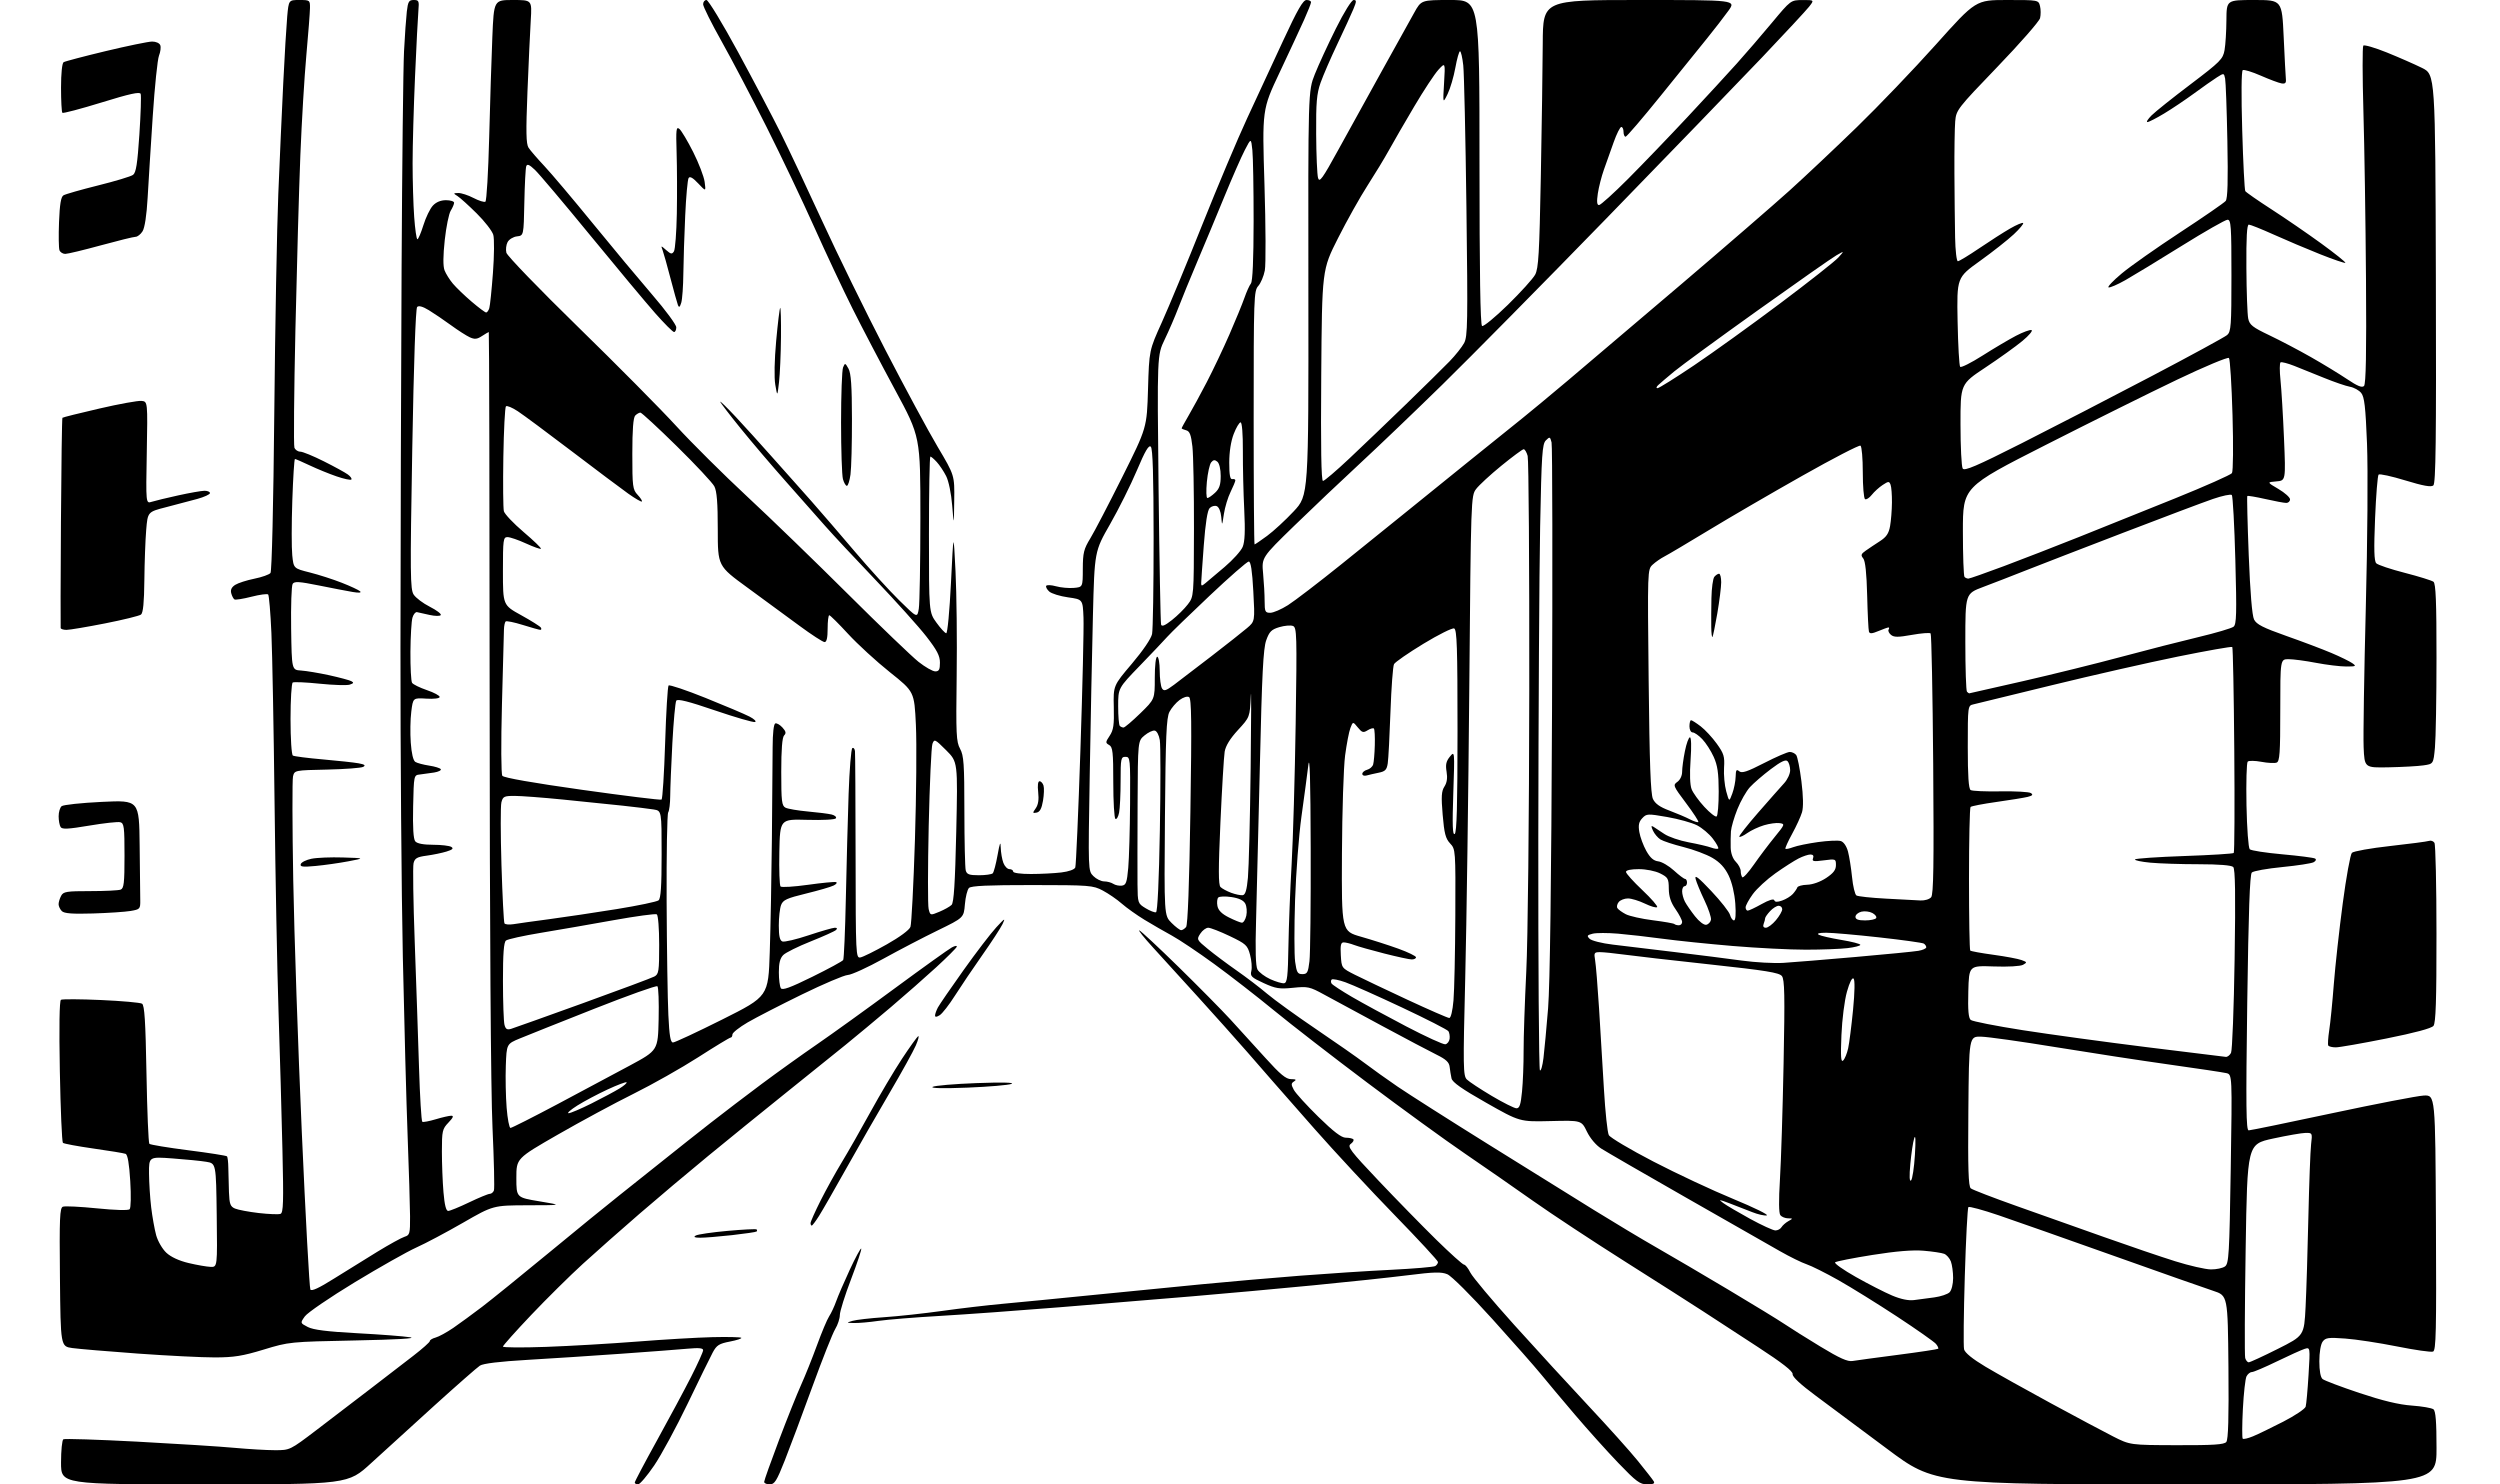 <?xml version="1.0" encoding="UTF-8" standalone="no"?>
<svg 
  version="1.1" 
  xmlns="http://www.w3.org/2000/svg" 
  xmlns:xlink="http://www.w3.org/1999/xlink" 
  xmlns:svg="http://www.w3.org/2000/svg"
  xmlns:rdf="http://www.w3.org/1999/02/22-rdf-syntax-ns#"
  xmlns:cc="http://creativecommons.org/ns#"
  xmlns:dc="http://purl.org/dc/elements/1.1/"
  viewBox="0 0 1024 608"
  width="1024"
  height="608"
>
<style>svg {background-color: white; }</style>"
<path stroke="none" fill="black" fill-rule="evenodd" d="M83.77,608.00C25.00,608.00 25.00,608.00 25.00,599.06C25.00,594.14 25.43,589.85 25.95,589.53C26.47,589.21 40.08,589.65 56.20,590.50C72.31,591.36 90.22,592.49 96.00,593.03C101.78,593.56 109.26,594.00 112.63,594.00C118.76,594.00 118.76,594.00 129.63,585.74C135.61,581.19 145.45,573.67 151.50,569.02C157.55,564.37 165.55,558.21 169.29,555.33C173.02,552.45 176.07,549.74 176.06,549.30C176.05,548.86 177.11,548.21 178.43,547.86C179.74,547.51 183.00,545.73 185.66,543.91C188.32,542.08 193.65,538.18 197.50,535.25C201.35,532.31 213.61,522.38 224.74,513.20C235.86,504.01 248.95,493.35 253.82,489.50C258.69,485.65 266.91,479.10 272.09,474.95C277.26,470.80 285.77,464.06 291.00,459.98C296.23,455.89 305.68,448.70 312.00,443.98C318.32,439.27 328.50,431.98 334.62,427.77C340.74,423.56 355.15,413.19 366.64,404.71C378.14,396.24 388.60,388.75 389.89,388.06C391.19,387.36 392.07,387.25 391.87,387.82C391.66,388.37 387.90,392.13 383.50,396.17C379.10,400.21 370.74,407.56 364.92,412.51C359.09,417.45 350.72,424.43 346.31,428.00C341.90,431.57 330.72,440.57 321.46,448.00C312.20,455.43 298.08,466.89 290.07,473.47C282.05,480.05 269.43,490.69 262.00,497.11C254.57,503.53 244.13,512.77 238.78,517.64C233.44,522.51 223.88,531.97 217.53,538.66C211.19,545.34 206.00,551.15 206.00,551.56C206.00,551.98 213.99,552.03 223.75,551.68C233.51,551.33 250.28,550.35 261.00,549.51C271.73,548.66 285.58,547.85 291.80,547.70C298.01,547.55 303.33,547.67 303.63,547.96C303.93,548.26 301.84,548.95 298.98,549.50C294.52,550.36 293.53,550.99 291.92,554.00C290.89,555.92 286.26,565.38 281.63,575.00C277.00,584.62 270.85,595.99 267.96,600.25C265.06,604.51 262.09,608.00 261.35,608.00C260.61,608.00 260.00,607.65 260.00,607.23C260.00,606.81 264.10,599.04 269.11,589.98C274.12,580.92 280.42,569.17 283.11,563.88C285.80,558.59 288.00,553.71 288.00,553.05C288.00,552.17 286.28,552.00 281.75,552.42C278.31,552.74 266.05,553.67 254.50,554.49C242.95,555.32 225.65,556.44 216.06,557.00C204.62,557.67 197.92,558.48 196.56,559.37C195.43,560.11 187.10,567.42 178.05,575.61C169.00,583.80 157.31,594.44 152.07,599.25C142.54,608.00 142.54,608.00 83.77,608.00zM315.29,608.00C314.03,608.00 313.00,607.54 313.00,606.97C313.00,606.40 315.72,598.75 319.04,589.97C322.36,581.19 326.45,570.96 328.13,567.25C329.81,563.54 332.73,556.23 334.64,551.01C336.54,545.78 338.78,540.46 339.61,539.18C340.45,537.91 341.75,535.12 342.50,533.00C343.25,530.88 345.76,525.05 348.08,520.06C350.40,515.06 352.51,511.18 352.76,511.43C353.01,511.68 351.14,517.30 348.61,523.93C346.07,530.56 344.00,537.17 344.00,538.62C344.00,540.07 343.14,542.67 342.10,544.38C341.05,546.10 336.84,556.73 332.74,568.00C328.64,579.27 323.55,592.89 321.43,598.25C318.12,606.62 317.25,608.00 315.29,608.00zM674.70,608.00C671.71,608.00 670.23,606.90 662.88,599.25C658.26,594.44 650.21,585.48 644.99,579.34C639.77,573.21 633.54,565.78 631.15,562.84C628.76,559.90 619.83,549.77 611.31,540.33C602.48,530.56 594.52,522.63 592.81,521.92C590.37,520.91 587.38,520.99 576.66,522.34C569.42,523.25 552.02,525.11 538.00,526.46C523.98,527.82 501.70,529.84 488.50,530.96C475.30,532.07 450.77,534.09 434.00,535.46C417.23,536.82 395.18,538.41 385.00,539.00C374.82,539.59 363.49,540.50 359.81,541.03C356.13,541.57 351.63,541.96 349.81,541.91C346.59,541.83 346.57,541.81 349.14,541.03C350.59,540.59 356.44,539.92 362.14,539.53C367.84,539.15 378.57,537.98 386.00,536.94C393.43,535.90 404.68,534.58 411.00,534.01C417.32,533.43 433.52,531.86 447.00,530.50C460.48,529.14 480.73,527.14 492.00,526.06C503.27,524.97 521.50,523.38 532.50,522.53C543.50,521.67 560.21,520.58 569.63,520.12C579.05,519.65 587.26,518.96 587.88,518.58C588.50,518.19 589.00,517.45 589.00,516.92C589.00,516.39 581.01,507.75 571.25,497.72C561.49,487.69 546.76,471.84 538.52,462.49C530.28,453.15 522.58,444.38 521.40,443.00C520.22,441.62 515.49,436.19 510.88,430.92C506.27,425.64 497.22,415.52 490.77,408.42C484.32,401.31 475.99,392.17 472.27,388.09C468.55,384.02 466.03,380.87 466.68,381.09C467.32,381.32 474.52,388.02 482.67,396.00C490.82,403.98 500.41,413.69 503.99,417.59C507.57,421.49 514.02,428.58 518.32,433.34C524.42,440.10 526.72,442.00 528.82,442.02C530.84,442.03 531.14,442.26 530.05,442.95C528.81,443.73 528.79,444.24 529.95,446.40C530.69,447.79 535.23,452.77 540.02,457.47C546.19,463.51 549.46,466.00 551.20,466.00C552.56,466.00 553.96,466.29 554.32,466.65C554.68,467.01 554.20,467.86 553.27,468.54C551.76,469.65 553.02,471.32 564.69,483.64C571.91,491.26 582.52,502.11 588.26,507.75C594.01,513.39 599.14,518.00 599.67,518.00C600.20,518.00 601.36,519.46 602.25,521.25C603.14,523.04 611.21,532.66 620.18,542.63C629.16,552.60 642.93,567.61 650.78,575.99C658.63,584.37 667.67,594.44 670.85,598.37C674.03,602.29 676.97,606.06 677.38,606.75C677.91,607.65 677.16,608.00 674.70,608.00zM895.22,608.00C792.44,608.00 792.44,608.00 772.97,593.46C762.26,585.46 749.12,575.67 743.76,571.71C737.43,567.02 734.11,563.92 734.26,562.84C734.43,561.69 730.03,558.26 720.00,551.72C712.02,546.52 701.90,539.92 697.50,537.06C693.10,534.19 678.70,525.01 665.50,516.66C652.30,508.31 635.42,497.18 628.00,491.93C620.58,486.68 607.98,477.93 600.01,472.49C592.03,467.05 574.03,453.98 560.01,443.44C545.98,432.91 528.81,419.61 521.85,413.89C514.90,408.18 503.87,399.61 497.35,394.86C490.83,390.10 483.02,384.87 480.00,383.22C476.98,381.57 471.93,378.66 468.79,376.75C465.65,374.84 461.48,371.87 459.51,370.15C457.55,368.42 454.04,366.01 451.72,364.78C447.68,362.64 446.42,362.54 422.80,362.52C404.73,362.51 397.77,362.83 396.89,363.71C396.22,364.38 395.47,367.40 395.22,370.42C394.76,375.90 394.76,375.90 384.13,381.08C378.28,383.92 368.22,389.17 361.77,392.73C355.32,396.29 348.79,399.27 347.27,399.35C345.75,399.43 337.30,403.02 328.50,407.32C319.70,411.62 309.69,416.77 306.25,418.77C302.81,420.78 300.00,423.00 300.00,423.71C300.00,424.42 299.66,425.00 299.25,425.00C298.84,425.01 292.88,428.62 286.00,433.04C279.12,437.45 267.20,444.19 259.50,448.01C251.80,451.83 237.85,459.36 228.50,464.73C211.50,474.50 211.50,474.50 211.50,482.50C211.50,490.50 211.50,490.50 221.00,492.07C230.50,493.65 230.50,493.65 216.26,493.68C202.01,493.72 202.01,493.72 189.64,500.84C182.83,504.76 174.23,509.33 170.51,510.99C166.80,512.66 155.45,519.07 145.29,525.23C135.13,531.40 125.94,537.68 124.87,539.18C122.93,541.91 122.93,541.91 126.07,543.54C128.34,544.71 133.95,545.42 146.36,546.09C155.79,546.59 165.53,547.34 168.00,547.75C170.84,548.23 162.55,548.70 145.50,549.05C118.71,549.59 118.42,549.62 108.00,552.79C99.37,555.42 95.81,555.99 88.00,556.00C82.78,556.01 68.60,555.30 56.50,554.43C44.40,553.55 32.32,552.54 29.66,552.17C24.83,551.50 24.83,551.50 24.55,523.17C24.31,498.76 24.48,494.75 25.77,494.26C26.60,493.94 32.88,494.25 39.73,494.94C47.18,495.70 52.56,495.84 53.10,495.30C53.61,494.79 53.72,489.76 53.35,483.75C52.91,476.56 52.29,472.94 51.43,472.61C50.73,472.34 44.84,471.37 38.33,470.45C31.82,469.52 26.17,468.47 25.77,468.11C25.37,467.74 24.81,454.55 24.51,438.79C24.18,420.56 24.34,409.91 24.96,409.52C25.50,409.19 32.90,409.23 41.40,409.61C49.90,409.99 57.45,410.66 58.18,411.11C59.20,411.74 59.61,418.23 60.00,439.88C60.27,455.26 60.81,468.14 61.18,468.51C61.55,468.89 68.74,470.07 77.15,471.15C85.56,472.22 92.67,473.34 92.96,473.63C93.25,473.91 93.50,476.03 93.52,478.32C93.55,480.62 93.66,485.10 93.78,488.27C93.97,493.19 94.33,494.19 96.25,495.02C97.49,495.55 101.88,496.38 106.00,496.86C110.12,497.33 114.13,497.49 114.89,497.20C116.06,496.76 116.19,492.45 115.69,471.09C115.37,457.01 114.64,431.55 114.09,414.50C113.53,397.45 112.80,358.98 112.46,329.00C112.12,299.02 111.54,267.67 111.17,259.33C110.80,250.99 110.20,243.86 109.84,243.50C109.47,243.14 106.39,243.55 103.00,244.42C99.60,245.29 96.46,245.79 96.03,245.52C95.60,245.25 95.00,244.11 94.71,242.98C94.34,241.59 94.86,240.50 96.34,239.56C97.53,238.80 101.05,237.67 104.17,237.04C107.29,236.41 110.27,235.35 110.79,234.70C111.34,233.99 111.99,206.81 112.35,169.00C112.69,133.52 113.43,93.25 113.99,79.50C114.55,65.75 115.46,45.28 116.02,34.00C116.57,22.72 117.31,10.46 117.64,6.75C118.26,0.00 118.26,0.00 122.63,0.00C126.90,0.00 127.00,0.07 126.97,3.25C126.95,5.04 126.29,13.70 125.49,22.50C124.68,31.30 123.58,49.75 123.03,63.50C122.48,77.25 121.57,109.48 121.00,135.11C120.43,160.75 120.24,182.46 120.59,183.36C120.93,184.26 122.01,185.00 122.99,185.00C123.97,185.00 128.31,186.78 132.63,188.95C136.96,191.12 141.40,193.55 142.50,194.36C143.60,195.17 144.23,196.10 143.91,196.42C143.59,196.74 140.86,196.16 137.85,195.12C134.84,194.09 129.89,192.06 126.84,190.62C123.80,189.18 121.08,188.00 120.81,188.00C120.53,188.00 120.05,195.67 119.73,205.04C119.41,214.41 119.40,224.49 119.71,227.45C120.26,232.82 120.26,232.82 126.88,234.48C130.52,235.40 136.43,237.29 140.00,238.70C143.57,240.10 146.95,241.68 147.50,242.20C148.14,242.81 147.05,242.91 144.50,242.48C142.30,242.11 136.05,240.91 130.61,239.81C122.46,238.17 120.58,238.06 119.87,239.16C119.39,239.90 119.12,248.13 119.25,257.45C119.50,274.41 119.50,274.41 123.32,274.65C125.42,274.79 130.60,275.65 134.82,276.57C139.04,277.50 143.14,278.59 143.91,279.01C145.01,279.59 144.86,279.91 143.24,280.43C142.09,280.79 136.57,280.62 130.98,280.05C125.38,279.47 120.40,279.25 119.90,279.56C119.41,279.87 119.00,286.59 119.00,294.50C119.00,302.64 119.42,309.14 119.96,309.48C120.49,309.80 126.00,310.51 132.21,311.05C138.42,311.59 145.02,312.31 146.88,312.65C149.36,313.11 149.87,313.49 148.78,314.10C147.97,314.56 141.30,315.06 133.97,315.22C120.69,315.50 120.64,315.51 120.02,318.00C119.68,319.38 119.72,338.50 120.11,360.50C120.50,382.50 122.08,428.97 123.62,463.78C125.16,498.58 126.74,527.57 127.13,528.21C127.61,528.99 130.70,527.56 136.67,523.80C141.53,520.75 149.55,515.77 154.50,512.75C159.45,509.72 164.51,506.94 165.75,506.56C167.83,505.92 168.00,505.30 167.96,498.18C167.93,493.96 167.49,479.25 166.97,465.50C166.45,451.75 165.57,418.68 165.00,392.00C164.44,365.32 164.00,308.40 164.03,265.50C164.06,222.60 164.27,152.62 164.49,110.00C164.71,67.38 165.16,27.32 165.49,21.00C165.81,14.68 166.33,7.36 166.63,4.75C167.11,0.63 167.49,-0.00 169.47,-0.00C171.55,-0.00 171.72,0.38 171.38,4.25C171.17,6.59 170.55,18.74 170.00,31.26C169.45,43.78 169.00,59.80 169.00,66.86C169.00,73.92 169.29,83.81 169.65,88.85C170.01,93.88 170.60,98.00 170.97,98.00C171.33,98.00 172.44,95.41 173.42,92.25C174.40,89.09 176.14,85.49 177.28,84.25C178.63,82.78 180.51,82.00 182.67,82.00C184.50,82.00 186.00,82.47 186.00,83.04C186.00,83.60 185.38,85.07 184.62,86.29C183.86,87.50 182.76,92.92 182.17,98.32C181.47,104.79 181.44,109.03 182.08,110.71C182.62,112.12 184.16,114.59 185.51,116.19C186.86,117.79 190.30,121.11 193.17,123.55C196.04,126.00 198.71,128.00 199.12,128.00C199.53,128.00 200.11,127.21 200.41,126.25C200.71,125.29 201.39,118.77 201.91,111.76C202.44,104.76 202.50,97.74 202.05,96.18C201.60,94.62 198.55,90.67 195.26,87.42C191.97,84.16 188.43,80.96 187.39,80.31C185.59,79.18 185.61,79.11 187.72,79.06C188.94,79.03 191.74,79.94 193.93,81.08C196.13,82.23 198.33,82.92 198.82,82.61C199.31,82.31 200.01,70.46 200.37,56.28C200.73,42.10 201.31,23.64 201.66,15.25C202.29,0.00 202.29,0.00 210.10,0.00C217.90,0.00 217.90,0.00 217.40,8.25C217.12,12.79 216.51,25.95 216.05,37.50C215.39,54.05 215.48,58.92 216.49,60.50C217.20,61.60 220.11,64.97 222.96,68.00C225.81,71.03 234.74,81.60 242.81,91.50C250.88,101.40 261.88,114.59 267.24,120.82C272.61,127.04 277.00,133.00 277.00,134.07C277.00,135.13 276.59,136.00 276.09,136.00C275.59,136.00 272.10,132.51 268.34,128.25C264.58,123.98 252.65,109.69 241.84,96.50C231.03,83.30 220.80,71.19 219.12,69.59C216.82,67.41 215.93,67.03 215.55,68.09C215.27,68.87 214.92,75.58 214.77,83.00C214.50,96.50 214.50,96.50 211.75,96.82C210.24,96.99 208.51,98.04 207.91,99.16C207.32,100.27 207.09,102.23 207.41,103.51C207.73,104.79 220.93,118.46 236.75,133.90C252.56,149.33 270.68,167.61 277.00,174.52C283.32,181.42 296.35,194.37 305.94,203.29C315.54,212.20 334.16,230.23 347.33,243.34C360.50,256.45 373.51,268.93 376.23,271.09C378.95,273.24 382.04,275.00 383.09,275.00C384.61,275.00 385.00,274.28 385.00,271.43C385.00,268.61 383.81,266.33 379.42,260.68C376.35,256.73 367.01,246.35 358.67,237.60C350.33,228.86 341.02,218.89 338.00,215.45C334.98,212.00 327.77,203.86 321.99,197.34C316.21,190.83 307.77,180.91 303.24,175.31C298.71,169.71 295.00,164.86 295.00,164.54C295.00,164.22 297.85,167.01 301.34,170.73C304.82,174.45 311.46,181.78 316.08,187.00C320.70,192.22 324.72,196.72 324.99,197.00C325.27,197.28 328.67,201.10 332.54,205.50C336.42,209.90 344.36,219.12 350.20,226.00C356.03,232.88 364.16,241.80 368.26,245.83C375.71,253.16 375.71,253.16 376.34,249.33C376.69,247.22 376.98,230.51 376.99,212.19C377.00,178.89 377.00,178.89 366.62,159.69C360.92,149.14 353.09,134.18 349.22,126.45C345.35,118.72 338.29,103.69 333.52,93.04C328.75,82.39 319.98,63.97 314.02,52.09C308.06,40.22 299.77,24.43 295.60,17.00C291.42,9.57 288.00,2.71 288.00,1.75C288.00,0.79 288.62,-0.00 289.37,-0.00C290.12,-0.00 295.92,9.56 302.27,21.25C308.61,32.94 316.49,47.90 319.78,54.50C323.06,61.10 330.75,77.40 336.86,90.72C342.97,104.05 354.55,127.67 362.59,143.22C370.63,158.78 380.32,176.72 384.11,183.10C391.00,194.71 391.00,194.71 390.85,205.10C390.71,215.50 390.71,215.50 390.01,207.00C389.62,202.12 388.57,197.01 387.54,195.00C386.57,193.07 384.84,190.49 383.71,189.25C382.58,188.01 381.39,187.00 381.08,187.00C380.76,187.01 380.50,201.36 380.50,218.90C380.50,250.79 380.50,250.79 383.57,255.03C385.25,257.36 387.05,259.32 387.57,259.38C388.09,259.45 388.95,250.30 389.53,238.50C390.56,217.50 390.56,217.50 391.38,234.00C391.83,243.07 392.05,262.43 391.85,277.00C391.54,300.77 391.68,303.83 393.25,306.70C394.77,309.48 395.00,312.87 395.01,332.20C395.02,344.47 395.27,355.40 395.56,356.50C396.01,358.15 396.95,358.50 400.97,358.50C403.64,358.50 406.19,358.14 406.62,357.71C407.06,357.27 407.95,353.90 408.61,350.21C409.53,345.09 409.83,344.37 409.90,347.18C409.96,349.21 410.44,352.02 410.98,353.43C411.51,354.85 412.64,356.00 413.48,356.00C414.31,356.00 415.00,356.45 415.00,357.00C415.00,357.58 418.08,358.00 422.25,357.99C426.24,357.99 431.84,357.70 434.69,357.36C437.82,356.98 440.11,356.16 440.44,355.30C440.74,354.51 441.69,332.86 442.54,307.18C443.40,281.51 443.97,257.13 443.80,253.00C443.50,245.51 443.50,245.51 437.50,244.68C434.20,244.22 430.72,243.14 429.77,242.29C428.82,241.43 428.27,240.38 428.53,239.95C428.80,239.52 430.61,239.60 432.55,240.14C434.49,240.68 437.75,240.98 439.79,240.81C443.50,240.50 443.50,240.50 443.52,233.00C443.54,226.42 443.92,224.89 446.60,220.50C448.28,217.75 454.17,206.43 459.70,195.36C469.76,175.21 469.76,175.21 470.23,159.36C470.70,143.50 470.70,143.50 475.90,132.00C478.76,125.67 486.22,107.68 492.47,92.00C498.73,76.32 506.98,56.75 510.81,48.50C514.64,40.25 521.26,25.96 525.53,16.75C531.48,3.91 533.73,-0.00 535.15,-0.00C536.17,-0.00 537.00,0.41 537.00,0.91C537.00,1.41 535.71,4.67 534.14,8.16C532.57,11.65 528.07,21.33 524.13,29.68C516.97,44.85 516.97,44.85 517.93,75.68C518.45,92.63 518.52,108.43 518.07,110.78C517.62,113.13 516.41,115.99 515.38,117.14C513.59,119.12 513.50,121.74 513.50,171.11C513.50,199.65 513.66,223.00 513.87,223.00C514.07,223.00 516.38,221.42 519.00,219.50C521.63,217.57 526.53,213.05 529.89,209.46C536.00,202.93 536.00,202.93 535.91,120.12C535.81,37.32 535.81,37.32 538.55,30.41C540.06,26.61 543.93,18.21 547.15,11.75C550.57,4.90 553.62,0.00 554.46,0.00C555.69,0.00 555.67,0.54 554.34,3.75C553.49,5.81 550.54,12.22 547.80,18.00C545.05,23.78 541.95,30.93 540.90,33.91C539.32,38.40 539.02,41.96 539.10,54.91C539.15,63.48 539.50,71.58 539.87,72.89C540.44,74.93 541.65,73.25 548.16,61.39C552.35,53.75 560.40,39.17 566.05,29.00C571.70,18.82 577.64,8.14 579.24,5.25C582.15,0.00 582.15,0.00 594.08,0.00C606.00,0.00 606.00,0.00 606.00,66.44C606.00,111.59 606.34,133.09 607.05,133.53C607.62,133.88 612.39,129.97 617.64,124.84C622.88,119.70 627.91,114.15 628.80,112.50C630.17,109.96 630.53,103.81 631.12,72.50C631.50,52.15 631.86,27.51 631.91,17.75C632.00,0.00 632.00,0.00 671.56,0.00C711.12,0.00 711.12,0.00 707.96,4.40C706.22,6.82 702.26,11.95 699.15,15.79C696.04,19.63 687.46,30.25 680.09,39.38C672.71,48.52 666.30,56.00 665.84,56.00C665.38,56.00 665.00,55.10 665.00,54.00C665.00,52.90 664.59,52.00 664.09,52.00C663.59,52.00 662.18,54.81 660.96,58.25C659.74,61.69 657.94,66.75 656.96,69.50C655.98,72.25 654.86,76.64 654.47,79.25C653.97,82.65 654.11,84.00 654.96,84.00C655.62,84.00 660.98,79.16 666.87,73.25C672.76,67.34 683.68,55.98 691.14,48.00C698.59,40.02 707.72,30.12 711.41,26.00C715.11,21.88 721.59,14.35 725.82,9.27C733.50,0.05 733.50,0.05 738.32,0.02C743.15,0.00 743.15,0.00 741.00,2.75C739.82,4.26 731.15,13.60 721.74,23.50C712.32,33.40 683.62,63.10 657.95,89.50C632.27,115.90 602.07,146.50 590.83,157.50C579.59,168.50 564.34,183.09 556.94,189.93C549.55,196.76 537.48,208.21 530.12,215.36C516.75,228.37 516.75,228.37 517.37,234.94C517.71,238.55 517.99,243.64 517.99,246.25C518.00,250.54 518.22,251.00 520.30,251.00C521.57,251.00 524.83,249.59 527.55,247.87C530.27,246.14 540.12,238.61 549.43,231.12C558.75,223.63 570.25,214.35 574.99,210.50C579.74,206.65 591.42,197.20 600.96,189.50C610.50,181.80 620.71,173.59 623.64,171.25C626.57,168.91 634.98,161.93 642.32,155.75C649.67,149.56 670.47,131.90 688.55,116.50C706.63,101.10 726.61,83.81 732.96,78.08C739.31,72.35 751.72,60.65 760.55,52.08C769.38,43.51 783.95,28.29 792.94,18.25C809.28,-0.00 809.28,-0.00 822.12,-0.00C834.96,-0.00 834.96,-0.00 835.59,2.50C835.93,3.87 835.94,6.09 835.61,7.43C835.27,8.76 827.41,17.75 818.13,27.39C801.71,44.47 801.26,45.05 800.85,49.71C800.63,52.35 800.48,61.92 800.53,71.00C800.58,80.08 800.70,91.89 800.81,97.25C800.91,102.61 801.42,107.00 801.94,107.00C802.46,107.00 806.40,104.61 810.69,101.70C814.99,98.78 820.67,95.14 823.33,93.61C825.98,92.08 828.39,91.06 828.68,91.35C828.97,91.64 827.25,93.72 824.85,95.97C822.46,98.21 816.23,103.13 811.00,106.88C801.50,113.70 801.50,113.70 801.83,131.60C802.02,141.45 802.49,149.84 802.89,150.25C803.28,150.67 807.41,148.59 812.06,145.64C816.72,142.68 822.87,139.04 825.74,137.54C828.60,136.04 831.47,134.99 832.11,135.20C832.75,135.42 831.07,137.42 828.38,139.65C825.70,141.88 818.89,146.77 813.25,150.51C803.00,157.31 803.00,157.31 803.02,173.90C803.02,183.03 803.43,191.13 803.92,191.91C804.63,193.03 809.47,190.96 828.16,181.52C841.00,175.03 864.77,162.76 881.00,154.23C897.23,145.71 911.29,138.05 912.25,137.22C913.82,135.85 914.00,133.35 914.00,112.85C914.00,92.63 913.82,90.00 912.41,90.00C911.53,90.00 903.10,94.81 893.66,100.69C884.22,106.57 873.84,112.88 870.60,114.72C867.35,116.56 864.23,117.91 863.66,117.72C863.10,117.53 865.53,114.96 869.07,112.01C872.61,109.05 883.38,101.48 893.00,95.17C902.62,88.86 911.01,83.08 911.64,82.31C912.45,81.32 912.65,74.22 912.33,57.71C912.09,44.94 911.67,33.46 911.41,32.18C910.93,29.88 910.91,29.87 908.06,31.68C906.48,32.68 902.28,35.63 898.73,38.24C895.17,40.85 889.65,44.56 886.44,46.49C883.24,48.42 880.15,50.00 879.58,50.00C879.01,50.00 879.77,48.78 881.26,47.29C882.75,45.79 889.94,40.05 897.23,34.54C909.51,25.23 910.53,24.21 911.18,20.50C911.57,18.30 911.91,12.79 911.94,8.25C912.00,0.00 912.00,0.00 923.35,0.00C934.70,0.00 934.70,0.00 935.40,15.25C935.78,23.64 936.19,31.40 936.30,32.50C936.45,33.99 935.99,34.41 934.50,34.16C933.40,33.98 929.59,32.55 926.03,30.99C922.47,29.43 919.14,28.41 918.63,28.73C918.07,29.07 917.98,38.83 918.41,53.34C918.79,66.56 919.36,77.78 919.67,78.28C919.98,78.77 924.79,82.12 930.36,85.72C935.94,89.32 945.13,95.63 950.80,99.75C956.46,103.87 960.90,107.43 960.67,107.66C960.44,107.89 955.77,106.30 950.29,104.12C944.81,101.93 936.26,98.32 931.28,96.07C926.31,93.83 921.73,92.00 921.12,92.00C920.33,92.00 920.04,97.26 920.12,109.75C920.18,119.51 920.52,128.85 920.87,130.50C921.41,133.07 922.65,134.05 929.50,137.31C933.90,139.41 941.55,143.42 946.50,146.24C951.45,149.05 958.13,153.12 961.35,155.28C965.63,158.16 967.49,158.91 968.30,158.10C969.09,157.31 969.33,144.61 969.11,114.24C968.94,90.73 968.47,59.80 968.05,45.50C967.64,31.20 967.62,19.14 968.01,18.69C968.39,18.25 972.71,19.51 977.61,21.48C982.50,23.46 988.98,26.30 992.00,27.79C997.50,30.50 997.50,30.50 997.73,114.14C997.92,180.74 997.70,198.00 996.69,198.84C995.78,199.60 992.56,199.02 985.22,196.78C979.60,195.06 974.68,193.99 974.27,194.39C973.87,194.80 973.22,202.86 972.83,212.31C972.31,225.12 972.43,229.81 973.32,230.72C973.98,231.40 979.24,233.16 985.01,234.64C990.78,236.13 996.06,237.77 996.75,238.29C997.70,239.02 998.00,246.44 997.99,269.37C997.99,285.94 997.70,302.52 997.35,306.21C996.72,312.92 996.72,312.92 992.61,313.50C990.35,313.83 984.00,314.18 978.50,314.29C968.50,314.50 968.50,314.50 968.14,306.00C967.95,301.32 968.35,275.68 969.03,249.00C969.74,221.23 969.95,192.48 969.53,181.73C968.93,166.59 968.46,162.56 967.14,160.95C966.24,159.84 964.15,158.70 962.51,158.41C960.86,158.11 956.14,156.49 952.01,154.81C947.88,153.12 942.33,150.89 939.69,149.85C937.04,148.81 934.54,148.17 934.12,148.42C933.71,148.68 933.69,151.95 934.09,155.69C934.48,159.44 935.13,170.23 935.53,179.68C936.25,196.86 936.25,196.86 932.37,197.18C928.50,197.50 928.50,197.50 933.25,200.29C935.86,201.83 938.00,203.74 938.00,204.54C938.00,205.34 937.30,206.00 936.45,206.00C935.59,206.00 931.74,205.28 927.88,204.40C924.02,203.53 920.70,202.97 920.50,203.16C920.31,203.36 920.57,214.26 921.08,227.39C921.67,242.61 922.46,252.16 923.26,253.75C924.25,255.74 926.96,257.12 936.50,260.49C943.10,262.81 951.42,265.96 955.00,267.48C958.57,268.99 962.38,270.86 963.47,271.62C965.28,272.88 965.06,273.00 960.97,273.00C958.51,273.00 952.97,272.32 948.66,271.50C944.35,270.67 939.29,270.00 937.41,270.00C934.00,270.00 934.00,270.00 934.00,290.89C934.00,308.55 933.77,311.88 932.50,312.36C931.67,312.68 928.86,312.53 926.25,312.04C923.64,311.55 921.12,311.51 920.66,311.96C920.20,312.41 919.98,320.45 920.16,329.84C920.35,339.44 920.94,347.32 921.50,347.86C922.05,348.39 928.07,349.32 934.88,349.93C941.68,350.54 947.70,351.32 948.25,351.66C948.85,352.02 948.61,352.64 947.68,353.16C946.81,353.65 941.01,354.54 934.80,355.15C928.58,355.76 922.98,356.76 922.35,357.38C921.52,358.18 920.99,373.41 920.47,410.75C919.89,453.36 920.00,463.00 921.06,463.00C921.77,463.00 937.13,459.85 955.17,455.99C973.22,452.14 990.12,448.88 992.74,448.74C997.50,448.50 997.50,448.50 997.76,500.78C997.98,545.71 997.81,553.13 996.57,553.61C995.77,553.92 989.13,552.97 981.81,551.50C974.49,550.04 964.94,548.58 960.60,548.27C953.68,547.76 952.53,547.92 951.35,549.54C950.56,550.61 950.00,553.96 950.00,557.57C950.00,561.50 950.49,564.16 951.33,564.86C952.07,565.47 958.86,568.04 966.44,570.57C975.97,573.75 982.56,575.34 987.85,575.72C992.06,576.02 996.06,576.71 996.75,577.26C997.65,577.97 998.00,582.41 998.00,593.12C998.00,608.00 998.00,608.00 895.22,608.00zM891.63,591.95C906.66,591.99 911.00,591.71 911.89,590.63C912.70,589.66 912.95,580.74 912.77,559.96C912.50,530.67 912.50,530.67 906.50,528.71C903.20,527.63 884.75,521.14 865.50,514.28C846.25,507.43 825.19,500.01 818.69,497.80C812.20,495.59 806.60,494.07 806.25,494.42C805.90,494.77 805.24,507.53 804.78,522.78C804.32,538.03 804.19,551.48 804.48,552.68C804.82,554.09 807.93,556.62 813.25,559.80C817.79,562.51 829.83,569.25 840.00,574.76C850.17,580.28 861.65,586.39 865.50,588.35C872.50,591.90 872.50,591.90 891.63,591.95zM922.83,588.31C924.85,587.48 930.42,584.78 935.21,582.32C940.00,579.86 944.13,577.09 944.40,576.17C944.67,575.25 945.20,569.39 945.58,563.14C946.27,551.78 946.27,551.78 943.93,552.52C942.65,552.93 937.56,555.23 932.62,557.63C927.68,560.03 923.07,562.00 922.36,562.00C921.65,562.00 920.67,562.79 920.17,563.75C919.68,564.71 919.01,570.73 918.68,577.13C918.35,583.52 918.33,589.00 918.62,589.29C918.92,589.59 920.81,589.15 922.83,588.31zM758.82,557.46C760.29,557.21 768.70,556.07 777.49,554.93C786.29,553.79 793.66,552.67 793.88,552.45C794.10,552.23 793.69,551.33 792.97,550.46C792.24,549.59 785.09,544.56 777.07,539.29C769.06,534.03 758.23,527.30 753.00,524.35C747.77,521.40 741.92,518.48 740.00,517.85C738.08,517.22 733.12,514.79 729.00,512.44C724.88,510.10 707.55,500.22 690.50,490.48C673.45,480.75 657.87,471.74 655.87,470.46C653.71,469.08 651.34,466.26 650.00,463.51C647.77,458.89 647.77,458.89 635.13,459.19C622.50,459.50 622.50,459.50 608.76,451.70C598.79,446.05 594.88,443.30 594.54,441.70C594.27,440.49 593.93,438.38 593.78,437.00C593.57,435.11 592.28,433.90 588.50,432.04C585.75,430.69 575.62,425.34 566.00,420.16C556.38,414.98 545.70,409.21 542.28,407.34C536.45,404.15 535.66,403.98 529.65,404.60C524.04,405.17 522.52,404.93 517.59,402.67C512.55,400.36 512.01,399.82 512.55,397.68C512.88,396.35 512.64,393.38 512.02,391.07C510.97,387.17 510.37,386.62 503.72,383.43C499.78,381.55 495.81,380.00 494.89,380.00C493.98,380.00 492.51,381.09 491.64,382.43C490.09,384.80 490.16,384.95 494.77,388.73C497.37,390.86 502.65,394.81 506.50,397.50C510.35,400.18 515.98,404.47 519.00,407.03C522.02,409.58 531.02,416.09 539.00,421.49C546.98,426.89 555.98,433.18 559.00,435.47C562.02,437.76 568.10,442.10 572.50,445.11C576.90,448.11 593.55,458.71 609.50,468.65C625.45,478.59 645.02,490.76 653.00,495.70C660.98,500.64 672.45,507.52 678.50,510.98C684.55,514.44 697.83,522.23 708.00,528.30C718.17,534.37 728.45,540.66 730.84,542.27C733.22,543.89 739.89,548.07 745.65,551.57C753.54,556.35 756.79,557.81 758.82,557.46zM921.08,558.00C921.61,558.00 926.92,555.55 932.90,552.55C943.77,547.10 943.77,547.10 944.37,535.30C944.70,528.81 945.21,512.25 945.51,498.50C945.82,484.75 946.32,471.36 946.62,468.75C947.18,464.06 947.15,464.00 944.34,464.04C942.78,464.06 936.77,465.11 931.00,466.36C920.50,468.65 920.50,468.65 919.82,511.57C919.44,535.18 919.36,555.29 919.63,556.25C919.91,557.21 920.56,558.00 921.08,558.00zM784.00,532.51C785.92,532.26 789.66,531.76 792.30,531.41C794.94,531.05 797.75,530.11 798.55,529.31C799.37,528.48 800.00,525.97 800.00,523.49C800.00,521.09 799.58,518.04 799.08,516.70C798.57,515.37 797.33,513.95 796.33,513.56C795.32,513.17 791.54,512.60 787.92,512.30C783.46,511.92 776.69,512.48 766.92,514.03C758.99,515.29 752.12,516.64 751.66,517.05C751.20,517.45 755.03,520.15 760.16,523.05C765.30,525.95 771.98,529.37 775.00,530.64C778.58,532.15 781.72,532.80 784.00,532.51zM905.56,519.95C907.79,519.98 910.40,519.43 911.36,518.73C912.94,517.57 913.15,513.95 913.71,478.79C914.32,440.12 914.32,440.12 911.91,439.55C910.58,439.23 900.05,437.65 888.50,436.03C876.95,434.41 856.02,431.20 842.00,428.91C827.98,426.61 814.25,424.68 811.50,424.62C806.50,424.50 806.50,424.50 806.24,455.12C806.03,478.84 806.26,485.96 807.24,486.76C807.93,487.32 816.38,490.58 826.00,493.99C835.62,497.40 851.83,503.15 862.00,506.76C872.17,510.38 885.23,514.82 891.00,516.62C896.77,518.43 903.33,519.93 905.56,519.95zM86.27,518.91C89.04,519.00 89.04,519.00 88.77,497.77C88.50,476.53 88.50,476.53 84.50,475.87C82.30,475.50 76.11,474.89 70.75,474.50C61.00,473.78 61.00,473.78 61.04,480.64C61.07,484.41 61.46,490.65 61.92,494.50C62.38,498.35 63.30,503.49 63.96,505.93C64.64,508.39 66.49,511.58 68.13,513.12C70.00,514.87 73.35,516.42 77.29,517.35C80.71,518.16 84.75,518.86 86.27,518.91zM286.79,506.97C284.43,506.95 283.93,506.69 285.00,506.07C285.82,505.59 291.67,504.74 297.98,504.17C304.30,503.60 309.66,503.33 309.90,503.57C310.14,503.81 310.15,504.19 309.92,504.42C309.69,504.65 305.13,505.32 299.79,505.92C294.45,506.51 288.60,506.99 286.79,506.97zM727.20,503.99C728.14,503.99 729.26,503.40 729.70,502.66C730.14,501.93 731.40,500.81 732.50,500.19C734.47,499.08 734.47,499.06 732.37,499.03C731.20,499.01 729.79,498.44 729.24,497.75C728.59,496.94 728.53,491.77 729.07,483.00C729.53,475.57 730.20,454.20 730.56,435.50C731.11,407.56 730.98,401.19 729.86,399.79C728.75,398.39 723.30,397.51 700.50,395.04C685.10,393.37 669.22,391.56 665.21,391.00C661.20,390.45 656.76,390.00 655.35,390.00C653.00,390.00 652.83,390.28 653.35,393.25C653.67,395.04 654.40,403.93 654.97,413.00C655.55,422.07 656.45,437.05 656.98,446.27C657.52,455.50 658.41,463.90 658.97,464.94C659.53,465.98 667.75,470.86 677.24,475.78C686.73,480.70 701.46,487.60 709.97,491.10C718.48,494.61 724.64,497.64 723.66,497.83C722.68,498.02 720.00,497.41 717.69,496.48C715.39,495.55 711.25,493.95 708.50,492.91C704.02,491.22 703.74,491.20 705.84,492.76C707.13,493.72 712.08,496.63 716.84,499.24C721.60,501.84 726.27,503.98 727.20,503.99zM332.49,502.00C332.22,502.00 332.00,501.54 332.00,500.98C332.00,500.42 333.85,496.27 336.11,491.77C338.38,487.27 342.29,480.19 344.81,476.04C347.33,471.89 352.60,462.65 356.52,455.50C360.44,448.35 366.24,438.56 369.41,433.75C372.58,428.94 375.58,424.76 376.08,424.45C376.57,424.15 376.14,425.83 375.13,428.20C374.11,430.56 369.31,439.25 364.46,447.50C359.61,455.75 351.66,469.61 346.80,478.30C341.94,487.00 336.84,495.88 335.47,498.05C334.10,500.22 332.76,502.00 332.49,502.00zM183.57,496.00C184.26,496.00 188.12,494.43 192.14,492.50C196.16,490.57 199.97,489.00 200.61,489.00C201.26,489.00 202.02,488.38 202.31,487.62C202.61,486.87 202.34,475.28 201.73,461.87C201.03,446.58 200.59,381.31 200.56,286.75C200.53,203.84 200.37,136.00 200.21,136.00C200.06,136.00 198.80,136.74 197.42,137.64C195.41,138.96 194.43,139.06 192.42,138.15C191.05,137.52 187.58,135.30 184.71,133.20C181.85,131.11 177.78,128.35 175.68,127.07C173.14,125.53 171.52,125.08 170.86,125.74C170.24,126.36 169.48,148.67 168.86,183.94C167.96,235.57 168.02,241.38 169.45,243.56C170.32,244.89 173.29,247.13 176.06,248.53C178.82,249.93 180.84,251.46 180.54,251.93C180.25,252.41 178.21,252.38 175.96,251.88C173.73,251.38 171.41,250.86 170.79,250.73C170.18,250.61 169.34,251.62 168.94,253.00C168.53,254.38 168.16,260.68 168.11,267.00C168.07,273.32 168.37,279.03 168.78,279.68C169.20,280.33 171.94,281.68 174.87,282.68C177.81,283.68 180.16,284.95 180.09,285.50C180.02,286.08 177.67,286.36 174.57,286.16C169.17,285.83 169.17,285.83 168.46,291.51C168.06,294.64 167.97,300.35 168.25,304.21C168.56,308.62 169.26,311.55 170.12,312.08C170.88,312.56 173.42,313.23 175.76,313.59C178.11,313.94 180.26,314.61 180.54,315.06C180.82,315.52 179.58,316.14 177.78,316.43C175.98,316.72 173.38,317.08 172.00,317.23C169.50,317.50 169.50,317.50 169.22,330.36C169.03,338.99 169.32,343.68 170.09,344.61C170.84,345.52 173.38,346.01 177.37,346.02C180.74,346.02 184.12,346.42 184.87,346.90C185.88,347.54 185.34,348.04 182.87,348.80C181.02,349.37 177.36,350.13 174.75,350.48C170.81,351.01 169.90,351.53 169.39,353.57C169.05,354.92 169.27,369.40 169.87,385.76C170.47,402.12 171.26,425.30 171.63,437.28C172.00,449.26 172.60,459.25 172.98,459.49C173.35,459.72 175.83,459.25 178.49,458.45C181.14,457.65 184.01,457.00 184.85,457.00C185.94,457.00 185.61,457.79 183.69,459.80C181.18,462.43 181.00,463.20 181.00,471.65C181.00,476.63 181.29,484.14 181.65,488.35C182.09,493.53 182.70,496.00 183.57,496.00zM782.77,483.50C783.32,482.95 784.03,478.23 784.35,473.00C784.72,466.95 784.61,464.50 784.05,466.26C783.56,467.77 782.86,472.50 782.47,476.76C782.01,481.89 782.11,484.16 782.77,483.50zM209.10,462.00C209.61,462.00 218.23,457.64 228.26,452.32C238.29,446.99 251.68,439.84 258.00,436.43C269.50,430.23 269.50,430.23 269.78,417.44C269.94,410.41 269.71,404.35 269.28,403.97C268.85,403.59 257.25,407.73 243.50,413.16C229.75,418.59 216.03,424.06 213.00,425.32C207.50,427.59 207.50,427.59 207.18,436.55C207.00,441.47 207.16,449.21 207.52,453.75C207.88,458.29 208.59,462.00 209.10,462.00zM232.87,455.98C233.63,455.99 237.88,454.18 242.32,451.96C246.77,449.73 251.91,446.98 253.75,445.84C255.60,444.70 256.90,443.57 256.65,443.31C256.39,443.06 252.88,444.38 248.84,446.26C244.80,448.13 239.25,451.08 236.50,452.81C233.75,454.54 232.12,455.97 232.87,455.98zM621.12,453.96C622.40,453.99 622.89,452.54 623.42,447.10C623.80,443.30 624.09,435.77 624.07,430.35C624.05,424.93 624.55,410.38 625.16,398.00C625.81,385.12 626.33,335.74 626.39,282.50C626.45,231.35 626.15,188.26 625.73,186.75C625.31,185.24 624.58,184.00 624.10,184.00C623.63,184.00 619.52,187.04 614.97,190.75C610.42,194.46 605.75,198.77 604.60,200.32C602.52,203.11 602.49,204.05 601.82,281.82C601.45,325.09 600.70,378.50 600.16,400.50C599.25,437.29 599.30,440.63 600.83,442.16C601.75,443.07 606.33,446.09 611.00,448.87C615.67,451.64 620.23,453.93 621.12,453.96zM396.35,445.49C386.40,445.88 381.06,445.77 382.00,445.18C382.82,444.67 390.93,443.97 400.00,443.64C410.30,443.26 415.69,443.38 414.35,443.95C413.17,444.45 405.07,445.14 396.35,445.49zM632.21,433.34C632.60,430.13 633.45,420.98 634.10,413.00C634.86,403.58 635.43,360.86 635.71,291.12C635.95,232.06 635.87,182.60 635.52,181.21C634.92,178.84 634.78,178.79 633.19,180.38C631.70,181.87 631.42,186.00 630.84,215.79C630.48,234.33 630.15,291.84 630.09,343.58C630.04,395.33 630.34,438.01 630.75,438.42C631.16,438.84 631.82,436.55 632.21,433.34zM754.96,434.37C755.62,433.75 756.54,431.50 757.01,429.37C757.47,427.24 758.37,420.16 759.01,413.63C759.72,406.30 759.80,401.40 759.23,400.83C758.65,400.25 757.61,402.30 756.51,406.20C755.51,409.76 754.52,417.50 754.25,424.00C753.88,432.90 754.04,435.24 754.96,434.37zM911.71,432.90C912.38,432.95 913.34,432.21 913.83,431.25C914.33,430.29 914.99,413.02 915.30,392.88C915.71,366.28 915.55,355.95 914.73,355.13C914.01,354.41 908.92,354.00 900.55,353.99C893.37,353.99 884.48,353.70 880.78,353.35C877.08,353.00 874.25,352.40 874.49,352.02C874.73,351.63 883.80,351.01 894.65,350.63C905.50,350.26 914.63,349.69 914.94,349.38C915.25,349.07 915.35,330.07 915.16,307.16C914.98,284.25 914.61,265.28 914.34,265.01C914.07,264.74 904.10,266.50 892.18,268.91C880.26,271.33 857.00,276.61 840.50,280.65C824.00,284.69 809.49,288.23 808.25,288.52C806.03,289.03 806.00,289.23 806.00,305.96C806.00,317.86 806.35,323.10 807.18,323.61C807.83,324.01 813.34,324.25 819.43,324.14C825.52,324.04 831.11,324.35 831.85,324.84C832.85,325.51 832.52,325.90 830.55,326.40C829.09,326.76 823.37,327.70 817.84,328.47C812.31,329.25 807.49,330.18 807.14,330.53C806.79,330.88 806.50,344.14 806.50,360.00C806.50,375.86 806.73,389.07 807.01,389.35C807.29,389.63 811.57,390.41 816.51,391.08C821.46,391.76 826.62,392.72 828.00,393.23C830.33,394.08 830.37,394.21 828.64,395.18C827.57,395.78 822.51,396.07 816.64,395.86C806.50,395.50 806.50,395.50 806.22,406.10C806.01,413.80 806.29,416.99 807.22,417.77C807.92,418.35 817.50,420.24 828.50,421.96C839.50,423.68 862.45,426.82 879.50,428.94C896.55,431.06 911.05,432.84 911.71,432.90zM956.74,429.00C955.30,429.00 953.91,428.66 953.66,428.25C953.41,427.84 953.59,425.02 954.05,422.00C954.52,418.98 955.37,410.43 955.94,403.00C956.52,395.57 958.16,380.73 959.59,370.00C961.01,359.27 962.70,349.97 963.34,349.32C963.98,348.67 971.02,347.41 979.00,346.53C986.98,345.64 994.14,344.70 994.92,344.43C995.70,344.15 996.71,344.51 997.15,345.22C997.60,345.92 997.98,362.73 997.98,382.56C998.00,409.92 997.70,419.00 996.75,420.19C995.94,421.21 989.16,423.03 977.43,425.38C967.49,427.37 958.17,429.00 956.74,429.00zM592.00,427.74C592.83,427.60 593.62,426.58 593.76,425.49C593.90,424.40 593.67,422.99 593.26,422.37C592.84,421.76 584.30,417.39 574.28,412.68C564.26,407.96 553.82,403.31 551.08,402.34C548.34,401.36 545.81,400.86 545.45,401.22C545.09,401.57 545.07,402.30 545.40,402.84C545.73,403.37 549.49,405.84 553.75,408.33C558.01,410.81 568.02,416.25 576.00,420.42C583.98,424.59 591.17,427.88 592.00,427.74zM275.66,427.00C276.41,427.00 285.50,422.76 295.87,417.57C314.71,408.13 314.71,408.13 315.30,389.82C315.63,379.74 316.02,358.90 316.17,343.50C316.32,328.10 316.46,311.26 316.47,306.09C316.49,300.30 316.91,296.53 317.57,296.31C318.16,296.11 319.48,296.87 320.50,298.00C321.92,299.57 322.08,300.32 321.18,301.22C320.39,302.01 320.00,306.95 320.00,316.16C320.00,328.27 320.21,330.04 321.75,330.83C322.71,331.32 326.84,332.02 330.91,332.39C334.99,332.75 339.38,333.31 340.66,333.63C341.94,333.95 342.72,334.64 342.39,335.17C342.06,335.72 337.04,335.99 330.65,335.81C319.50,335.50 319.50,335.50 319.22,348.92C319.07,356.30 319.29,362.69 319.72,363.11C320.15,363.53 325.20,363.22 330.93,362.42C336.67,361.61 341.85,361.12 342.43,361.31C343.02,361.51 342.60,362.13 341.50,362.69C340.40,363.26 335.30,364.74 330.18,365.99C322.26,367.92 320.71,368.63 319.93,370.70C319.42,372.03 319.00,375.82 319.00,379.10C319.00,383.42 319.40,385.22 320.47,385.63C321.27,385.93 326.11,384.80 331.22,383.09C336.33,381.39 341.16,380.00 341.95,380.00C342.86,380.00 343.04,380.35 342.45,380.92C341.93,381.43 337.26,383.53 332.08,385.60C326.89,387.66 321.83,390.17 320.83,391.17C319.52,392.48 319.00,394.49 319.02,398.25C319.02,401.14 319.39,404.07 319.84,404.77C320.44,405.73 323.64,404.57 332.71,400.10C339.35,396.83 345.05,393.74 345.37,393.22C345.69,392.70 346.18,381.30 346.46,367.88C346.74,354.47 347.25,335.28 347.59,325.24C347.94,315.20 348.62,306.74 349.11,306.43C349.60,306.13 350.09,306.70 350.20,307.69C350.31,308.69 350.42,328.18 350.45,351.00C350.50,391.29 350.56,392.49 352.41,392.17C353.46,391.99 358.33,389.58 363.22,386.82C368.49,383.85 372.45,380.93 372.92,379.65C373.35,378.47 374.18,362.43 374.76,344.00C375.33,325.57 375.51,304.38 375.15,296.90C374.50,283.31 374.50,283.31 364.50,275.34C359.00,270.96 351.32,263.91 347.42,259.69C343.53,255.46 340.04,252.00 339.67,252.00C339.30,252.00 339.00,254.47 339.00,257.50C339.00,261.24 338.60,263.00 337.75,263.00C337.06,263.00 332.38,259.96 327.36,256.25C322.33,252.54 312.77,245.52 306.11,240.66C294.00,231.83 294.00,231.83 294.00,216.86C294.00,205.95 293.62,201.17 292.59,199.20C291.82,197.72 284.89,190.31 277.20,182.75C269.51,175.19 262.80,169.00 262.31,169.00C261.81,169.00 260.86,169.54 260.20,170.20C259.38,171.02 259.00,175.95 259.00,185.89C259.00,199.37 259.15,200.53 261.17,202.68C262.36,203.95 263.15,205.19 262.91,205.42C262.67,205.66 260.15,204.20 257.31,202.18C254.47,200.16 244.06,192.35 234.19,184.84C224.32,177.33 214.38,169.95 212.10,168.45C209.82,166.94 207.63,166.03 207.23,166.43C206.83,166.84 206.35,176.18 206.17,187.21C205.99,198.23 206.09,208.21 206.38,209.38C206.68,210.54 210.32,214.39 214.46,217.91C218.61,221.44 221.81,224.52 221.57,224.77C221.33,225.01 218.57,224.03 215.44,222.60C212.32,221.17 208.91,220.00 207.88,220.00C206.13,220.00 206.00,220.97 206.00,233.93C206.00,247.86 206.00,247.86 213.48,251.99C217.59,254.26 221.21,256.54 221.54,257.06C221.86,257.58 221.75,257.99 221.31,257.99C220.86,257.98 217.62,257.07 214.10,255.97C210.58,254.87 207.43,254.23 207.10,254.56C206.77,254.90 206.46,256.37 206.42,257.83C206.37,259.30 206.00,273.10 205.60,288.50C205.18,304.55 205.25,317.04 205.76,317.77C206.32,318.57 218.38,320.69 238.43,323.51C255.91,325.97 270.55,327.78 270.97,327.52C271.38,327.26 272.04,316.81 272.44,304.28C272.83,291.75 273.47,281.18 273.85,280.78C274.23,280.38 281.06,282.68 289.02,285.88C296.99,289.08 305.08,292.51 307.00,293.51C308.93,294.51 309.94,295.51 309.26,295.74C308.58,295.97 301.20,293.83 292.87,290.99C281.94,287.26 277.53,286.15 277.00,287.00C276.60,287.65 275.88,295.45 275.40,304.34C274.93,313.23 274.53,322.98 274.52,326.00C274.51,329.02 274.14,332.06 273.70,332.74C273.25,333.42 272.97,349.85 273.05,369.24C273.14,388.63 273.46,409.56 273.76,415.75C274.17,424.31 274.62,427.00 275.66,427.00zM209.37,421.41C210.54,421.05 223.77,416.33 238.76,410.91C253.75,405.49 266.92,400.58 268.01,399.99C269.83,399.02 270.00,397.89 270.00,387.02C270.00,380.30 269.57,374.85 269.02,374.51C268.48,374.18 260.49,375.26 251.27,376.92C242.05,378.58 228.65,380.91 221.50,382.09C214.35,383.27 207.94,384.69 207.25,385.24C206.35,385.97 206.00,390.56 206.01,401.87C206.02,410.47 206.30,418.53 206.64,419.78C207.11,421.55 207.72,421.91 209.37,421.41zM384.91,415.82C383.62,416.63 383.00,416.67 383.00,415.94C383.00,415.35 383.52,413.89 384.15,412.68C384.79,411.48 389.53,404.58 394.68,397.35C399.84,390.11 405.86,382.24 408.07,379.85C411.60,376.03 411.91,375.86 410.64,378.50C409.84,380.15 406.11,385.88 402.34,391.23C398.58,396.58 393.55,404.04 391.16,407.79C388.78,411.55 385.96,415.17 384.91,415.82zM593.61,416.97C594.27,416.99 594.98,414.06 595.35,409.75C595.69,405.76 596.03,390.21 596.10,375.18C596.22,348.10 596.20,347.85 593.96,345.46C592.11,343.48 591.56,341.38 590.92,333.77C590.28,326.23 590.42,324.06 591.64,322.17C592.67,320.58 592.95,318.65 592.52,316.10C592.03,313.21 592.34,311.81 593.87,309.93C595.85,307.50 595.85,307.50 595.27,324.91C594.83,337.96 594.97,342.13 595.84,341.60C596.69,341.07 597.00,329.75 597.00,299.41C597.00,265.09 596.76,257.85 595.62,257.41C594.86,257.12 589.20,259.94 583.03,263.69C576.86,267.44 571.45,271.19 570.99,272.03C570.54,272.88 569.88,281.65 569.54,291.53C569.19,301.41 568.69,310.93 568.42,312.68C568.02,315.31 567.38,315.97 564.72,316.50C562.95,316.86 560.71,317.37 559.75,317.64C558.79,317.91 558.00,317.61 558.00,316.97C558.00,316.34 558.89,315.58 559.97,315.30C561.05,315.02 562.16,314.05 562.44,313.14C562.72,312.24 563.03,308.68 563.12,305.23C563.22,301.79 563.05,298.72 562.75,298.41C562.44,298.11 561.28,298.43 560.17,299.13C558.40,300.23 557.88,300.08 556.15,297.95C554.16,295.50 554.16,295.50 553.12,298.20C552.55,299.68 551.58,304.73 550.96,309.41C550.33,314.09 549.75,332.20 549.66,349.66C549.50,381.41 549.50,381.41 557.50,383.69C561.90,384.94 568.76,387.14 572.75,388.58C576.74,390.02 580.00,391.61 580.00,392.10C580.00,392.60 579.21,393.00 578.25,392.99C577.29,392.99 572.23,391.89 567.00,390.56C561.77,389.23 556.23,387.66 554.68,387.07C553.14,386.48 551.20,386.00 550.38,386.00C549.22,386.00 548.96,387.13 549.20,391.25C549.50,396.50 549.50,396.50 555.00,399.28C558.02,400.80 567.70,405.40 576.50,409.50C585.30,413.59 593.00,416.95 593.61,416.97zM526.00,402.73C527.24,402.52 527.54,399.90 527.74,387.49C527.88,379.24 528.46,364.18 529.05,354.00C529.63,343.82 530.38,317.85 530.71,296.28C531.26,259.73 531.18,257.01 529.58,256.39C528.63,256.03 526.12,256.25 524.00,256.88C520.77,257.85 519.91,258.71 518.64,262.27C517.43,265.63 516.90,276.06 516.06,313.00C515.47,338.57 514.76,367.50 514.48,377.28C514.13,389.26 514.32,395.73 515.06,397.11C515.67,398.24 518.04,400.03 520.33,401.08C522.62,402.12 525.17,402.87 526.00,402.73zM533.45,399.00C535.44,399.00 535.80,398.35 536.35,393.75C536.70,390.86 536.93,370.05 536.86,347.50C536.78,319.24 536.48,308.68 535.88,313.50C535.41,317.35 534.15,326.80 533.07,334.50C532.00,342.20 530.83,357.59 530.46,368.70C530.10,379.81 530.11,391.17 530.49,393.95C531.10,398.33 531.49,399.00 533.45,399.00zM730.50,394.39C734.35,394.15 747.62,393.07 760.00,391.98C772.38,390.90 783.96,389.77 785.75,389.46C787.54,389.16 789.00,388.51 789.00,388.01C789.00,387.52 788.54,386.83 787.98,386.49C787.41,386.14 779.20,385.00 769.73,383.95C760.25,382.90 750.48,382.05 748.00,382.05C745.08,382.06 744.03,382.35 745.00,382.89C745.83,383.34 749.99,384.29 754.25,385.00C758.51,385.70 762.00,386.61 762.00,387.00C762.00,387.40 759.64,388.01 756.75,388.35C753.86,388.70 746.18,388.99 739.68,388.99C733.18,389.00 719.68,388.31 709.68,387.47C699.68,386.63 686.77,385.30 681.00,384.51C675.23,383.73 667.02,382.79 662.78,382.43C658.53,382.07 653.85,382.07 652.37,382.44C650.06,383.02 649.89,383.31 651.10,384.52C651.87,385.30 656.10,386.37 660.50,386.90C664.90,387.42 676.38,388.81 686.00,389.97C695.62,391.13 708.00,392.70 713.50,393.46C719.00,394.21 726.65,394.63 730.50,394.39zM483.80,381.00C484.33,381.00 485.23,380.42 485.82,379.72C486.51,378.89 487.13,362.34 487.59,332.38C488.16,295.92 488.04,286.15 487.05,285.53C486.33,285.08 484.69,285.58 483.15,286.72C481.69,287.80 479.83,289.99 479.00,291.59C477.76,294.00 477.44,301.43 477.16,334.74C476.83,374.98 476.83,374.98 479.84,377.99C481.49,379.65 483.28,381.00 483.80,381.00zM723.30,380.00C724.14,380.00 725.99,378.62 727.41,376.92C728.83,375.23 730.00,373.21 730.00,372.42C730.00,371.64 729.34,371.00 728.54,371.00C727.74,371.00 726.16,371.98 725.04,373.19C723.92,374.39 723.00,375.71 723.00,376.11C723.00,376.51 722.73,377.55 722.39,378.42C722.00,379.43 722.33,380.00 723.30,380.00zM210.33,378.54C212.07,378.25 218.68,377.33 225.00,376.49C231.32,375.65 243.70,373.80 252.50,372.38C261.30,370.96 269.06,369.34 269.75,368.78C270.67,368.03 271.00,362.98 271.00,349.92C271.00,332.09 271.00,332.09 267.75,331.56C265.96,331.27 260.23,330.57 255.00,330.00C249.78,329.44 238.75,328.31 230.50,327.49C222.25,326.67 213.37,326.00 210.77,326.00C206.48,326.00 205.98,326.25 205.37,328.66C205.00,330.13 205.02,341.68 205.40,354.34C205.79,367.00 206.34,377.74 206.63,378.21C206.92,378.68 208.58,378.82 210.33,378.54zM687.67,379.00C688.40,379.00 689.00,378.39 689.00,377.64C689.00,376.89 687.78,374.53 686.29,372.39C684.35,369.60 683.57,367.22 683.54,364.00C683.50,359.87 683.21,359.36 680.00,357.75C678.00,356.75 674.24,356.00 671.25,356.00C668.01,356.00 666.00,356.43 666.00,357.13C666.00,357.76 669.02,361.11 672.71,364.59C676.40,368.07 679.12,371.21 678.76,371.57C678.40,371.93 676.14,371.28 673.74,370.11C671.33,368.95 668.22,368.00 666.81,368.00C665.40,368.00 663.70,368.66 663.04,369.46C662.37,370.26 662.12,371.39 662.48,371.96C662.83,372.54 664.38,373.66 665.92,374.46C667.45,375.25 672.45,376.37 677.01,376.94C681.58,377.52 685.55,378.21 685.83,378.49C686.10,378.77 686.93,379.00 687.67,379.00zM698.86,378.79C699.75,378.62 700.63,377.70 700.81,376.75C700.99,375.81 699.79,372.21 698.14,368.77C696.49,365.32 694.86,361.38 694.52,360.00C694.06,358.13 695.69,359.40 700.96,365.00C704.85,369.12 708.29,373.51 708.62,374.75C708.95,375.99 709.68,377.00 710.24,377.00C710.89,377.00 711.09,374.47 710.78,370.11C710.47,365.90 709.41,361.42 708.05,358.59C706.48,355.36 704.49,353.20 701.41,351.39C698.99,349.97 693.66,347.98 689.56,346.95C685.47,345.93 681.23,344.53 680.13,343.85C679.04,343.17 677.66,341.54 677.06,340.24C676.22,338.39 676.26,338.04 677.24,338.64C677.93,339.07 679.95,340.39 681.71,341.59C683.48,342.78 687.98,344.33 691.71,345.02C695.45,345.71 699.57,346.68 700.89,347.17C702.20,347.66 703.50,347.83 703.78,347.56C704.05,347.28 703.07,345.46 701.58,343.52C700.10,341.57 697.18,339.11 695.09,338.04C693.00,336.98 687.51,335.45 682.90,334.65C674.85,333.25 674.42,333.27 672.67,335.14C671.27,336.63 670.99,337.97 671.47,340.81C671.81,342.86 673.10,346.33 674.32,348.52C675.92,351.37 677.31,352.59 679.22,352.81C680.68,352.98 683.57,354.67 685.64,356.56C687.70,358.45 689.75,360.00 690.20,360.00C690.64,360.00 691.00,360.68 691.00,361.50C691.00,362.32 690.55,363.00 690.00,363.00C689.45,363.00 689.00,363.93 689.00,365.07C689.00,366.20 689.52,368.11 690.14,369.32C690.77,370.52 692.63,373.21 694.27,375.30C695.97,377.47 697.94,378.97 698.86,378.79zM508.67,377.94C509.31,377.97 510.13,376.68 510.49,375.06C510.84,373.44 510.65,371.22 510.06,370.12C509.34,368.78 507.50,367.90 504.42,367.44C501.91,367.06 499.47,367.14 499.00,367.63C498.54,368.11 498.38,369.67 498.66,371.10C499.02,372.89 500.45,374.33 503.34,375.78C505.63,376.93 508.03,377.90 508.67,377.94zM763.94,377.00C766.11,377.00 768.15,376.57 768.47,376.05C768.79,375.53 768.10,374.59 766.93,373.97C765.77,373.34 763.73,373.10 762.41,373.43C761.08,373.77 760.00,374.70 760.00,375.52C760.00,376.58 761.13,377.00 763.94,377.00zM38.07,374.16C29.55,374.41 26.30,374.16 25.32,373.18C24.59,372.45 24.00,371.18 24.00,370.36C24.00,369.54 24.47,368.00 25.04,366.93C25.96,365.20 27.22,365.00 36.95,365.00C42.94,365.00 48.55,364.73 49.42,364.39C50.75,363.88 51.00,361.69 51.00,350.51C51.00,338.71 50.81,337.18 49.25,336.78C48.29,336.53 42.58,337.15 36.56,338.17C27.89,339.63 25.46,339.75 24.83,338.76C24.39,338.06 24.02,336.09 24.02,334.37C24.01,332.65 24.56,330.78 25.25,330.21C25.94,329.64 33.36,328.85 41.75,328.45C57.00,327.72 57.00,327.72 57.20,346.36C57.31,356.61 57.42,366.68 57.45,368.72C57.50,372.30 57.34,372.47 53.50,373.13C51.30,373.50 44.36,373.97 38.07,374.16zM384.77,373.46C386.82,372.60 389.07,371.34 389.77,370.65C390.70,369.73 391.20,361.82 391.68,340.73C392.32,312.06 392.32,312.06 387.53,307.28C382.96,302.72 382.70,302.60 381.92,304.69C381.48,305.90 380.79,321.01 380.40,338.27C380.02,355.54 380.00,370.86 380.37,372.33C381.04,375.01 381.04,375.01 384.77,373.46zM473.50,373.66C474.12,373.46 474.72,360.85 475.08,340.09C475.40,321.80 475.39,305.19 475.06,303.18C474.72,301.08 473.84,299.41 472.98,299.25C472.17,299.10 470.28,300.00 468.79,301.24C466.07,303.50 466.07,303.50 465.96,329.00C465.90,343.02 465.88,357.99 465.92,362.26C466.00,369.92 466.05,370.06 469.25,372.01C471.04,373.10 472.95,373.84 473.50,373.66zM715.87,373.00C716.35,373.00 718.91,371.79 721.56,370.31C724.58,368.62 726.51,368.04 726.75,368.74C727.01,369.53 727.96,369.56 729.96,368.86C731.53,368.32 733.49,367.11 734.33,366.19C735.17,365.26 736.00,364.05 736.18,363.50C736.36,362.95 738.18,362.45 740.24,362.39C742.46,362.33 745.60,361.21 747.99,359.63C750.97,357.65 752.00,356.30 752.00,354.36C752.00,351.80 751.89,351.76 747.02,352.40C742.79,352.96 742.13,352.83 742.63,351.53C743.01,350.54 742.63,350.00 741.56,350.00C740.65,350.00 738.46,350.73 736.70,351.63C734.94,352.52 730.66,355.26 727.19,357.72C723.72,360.18 719.55,364.02 717.94,366.25C716.32,368.48 715.00,370.91 715.00,371.65C715.00,372.39 715.39,373.00 715.87,373.00zM786.63,368.83C788.37,368.92 790.30,368.34 791.00,367.50C791.97,366.33 792.15,354.30 791.84,313.05C791.61,283.92 791.14,259.80 790.78,259.45C790.42,259.09 786.97,259.36 783.10,260.05C777.44,261.06 775.78,261.06 774.55,260.04C773.71,259.34 773.27,258.37 773.57,257.89C773.87,257.40 773.85,257.00 773.53,257.00C773.20,257.00 771.36,257.66 769.42,258.47C766.75,259.59 765.82,259.65 765.52,258.72C765.30,258.05 764.97,251.37 764.79,243.87C764.56,234.74 764.03,229.74 763.17,228.71C762.11,227.42 762.27,226.90 764.20,225.55C765.46,224.66 768.07,222.92 769.99,221.68C772.67,219.96 773.64,218.51 774.18,215.47C774.57,213.29 774.91,208.95 774.94,205.83C774.97,202.71 774.72,199.44 774.38,198.55C773.81,197.07 773.53,197.08 771.13,198.65C769.68,199.60 767.68,201.42 766.67,202.70C765.66,203.97 764.43,204.76 763.92,204.45C763.41,204.14 763.00,199.21 763.00,193.50C763.00,187.79 762.58,182.86 762.06,182.54C761.54,182.21 750.84,187.75 738.29,194.84C725.74,201.92 708.50,211.95 699.99,217.12C691.47,222.29 683.27,227.15 681.77,227.92C680.26,228.69 678.08,230.21 676.92,231.29C674.81,233.26 674.80,233.41 675.29,278.88C675.65,312.70 676.10,325.21 677.04,327.24C677.94,329.18 679.88,330.56 683.74,332.00C686.72,333.12 690.52,334.73 692.17,335.59C693.83,336.45 695.39,336.94 695.64,336.70C695.88,336.45 693.61,332.96 690.59,328.94C685.31,321.92 685.17,321.57 687.04,320.26C688.19,319.46 689.00,317.73 689.00,316.11C689.00,314.58 689.51,310.78 690.14,307.67C690.76,304.55 691.69,302.00 692.20,302.00C692.74,302.00 692.85,305.80 692.46,311.25C692.05,317.04 692.21,321.53 692.88,323.24C693.46,324.75 695.81,328.01 698.09,330.48C700.37,332.95 702.63,334.73 703.12,334.43C703.60,334.13 703.99,329.52 703.98,324.19C703.96,316.61 703.51,313.52 701.92,310.00C700.80,307.52 698.70,304.26 697.25,302.75C695.81,301.24 694.04,300.00 693.31,300.00C692.58,300.00 692.00,298.90 692.00,297.50C692.00,296.12 692.30,295.00 692.66,295.00C693.02,295.00 694.79,296.13 696.60,297.51C698.41,298.89 701.37,302.09 703.19,304.62C706.10,308.67 706.46,309.86 706.17,314.45C705.99,317.33 706.38,321.66 707.05,324.09C708.27,328.50 708.27,328.50 709.56,325.00C710.27,323.07 710.88,319.98 710.92,318.13C710.99,315.36 711.25,314.96 712.39,315.91C713.49,316.82 715.68,316.09 722.60,312.53C727.44,310.04 732.16,308.00 733.08,308.00C734.00,308.00 735.19,308.56 735.72,309.25C736.25,309.94 737.21,314.77 737.86,320.00C738.63,326.17 738.71,330.62 738.11,332.68C737.60,334.43 735.77,338.43 734.05,341.56C732.33,344.70 731.10,347.44 731.32,347.66C731.54,347.88 732.98,347.58 734.51,347.00C736.04,346.42 740.61,345.48 744.68,344.91C748.74,344.35 752.94,344.16 754.01,344.50C755.18,344.87 756.35,346.60 756.94,348.81C757.48,350.84 758.22,355.55 758.60,359.28C758.97,363.01 759.78,366.38 760.39,366.78C761.00,367.18 766.45,367.76 772.50,368.08C778.55,368.39 784.91,368.73 786.63,368.83zM509.00,366.67C510.10,366.53 510.68,364.61 511.15,359.49C511.51,355.65 512.02,335.40 512.27,314.50C512.52,293.60 512.55,280.38 512.33,285.12C511.93,293.74 511.93,293.74 507.07,299.02C503.82,302.55 502.02,305.50 501.62,307.90C501.30,309.88 500.52,322.90 499.89,336.83C499.03,356.10 499.03,362.43 499.92,363.33C500.56,363.97 502.53,365.03 504.29,365.69C506.06,366.34 508.18,366.78 509.00,366.67zM459.50,362.76C461.21,362.54 461.59,361.50 462.13,355.50C462.47,351.65 462.81,339.84 462.88,329.25C463.00,310.63 462.94,310.00 461.00,310.00C459.14,310.00 459.00,310.67 459.00,319.88C459.00,325.31 458.72,331.15 458.38,332.86C458.04,334.57 457.36,335.72 456.88,335.42C456.40,335.13 456.00,328.41 456.00,320.49C456.00,308.04 455.77,305.97 454.32,305.16C452.75,304.28 452.77,304.01 454.53,301.36C456.09,299.01 456.39,296.92 456.21,289.67C456.00,280.84 456.00,280.84 463.62,271.86C468.16,266.50 471.50,261.59 471.89,259.69C472.24,257.94 472.53,240.21 472.52,220.30C472.50,194.84 472.17,183.77 471.38,182.98C470.54,182.14 469.06,184.66 465.67,192.68C463.15,198.63 458.22,208.52 454.70,214.67C448.32,225.83 448.32,225.83 447.66,252.17C447.30,266.65 446.71,296.09 446.35,317.59C445.69,356.69 445.69,356.69 447.84,358.84C449.03,360.03 451.01,361.01 452.25,361.02C453.49,361.02 455.18,361.48 456.00,362.02C456.82,362.57 458.40,362.90 459.50,362.76zM718.41,354.11C720.66,350.88 724.47,345.82 726.88,342.87C731.12,337.68 731.19,337.49 728.93,337.15C727.64,336.96 724.77,337.35 722.54,338.02C720.32,338.68 717.24,340.12 715.69,341.22C714.15,342.32 712.67,343.00 712.41,342.74C712.15,342.48 715.62,338.04 720.12,332.88C724.62,327.72 729.42,322.29 730.78,320.81C732.14,319.34 733.25,316.94 733.25,315.49C733.25,314.04 732.76,312.36 732.17,311.77C731.40,311.00 729.44,311.93 725.30,315.06C722.11,317.47 718.28,320.77 716.78,322.41C715.28,324.04 712.97,328.11 711.63,331.45C710.29,334.79 709.11,338.86 708.99,340.51C708.88,342.15 708.84,345.19 708.89,347.25C708.96,349.56 709.77,351.77 711.00,353.00C712.10,354.10 713.00,355.82 713.00,356.83C713.00,357.84 713.30,358.96 713.66,359.33C714.03,359.69 716.16,357.35 718.41,354.11zM129.26,354.70C123.97,355.20 122.82,355.05 123.19,353.94C123.44,353.18 125.41,352.19 127.56,351.75C129.72,351.30 135.54,351.06 140.49,351.22C149.50,351.50 149.50,351.50 142.65,352.80C138.88,353.51 132.85,354.37 129.26,354.70zM424.60,332.84C422.90,333.17 422.87,333.02 424.25,331.06C425.27,329.60 425.58,327.49 425.24,324.46C424.93,321.66 425.14,320.00 425.80,320.00C426.39,320.00 427.12,320.79 427.42,321.76C427.73,322.72 427.63,325.53 427.21,328.00C426.67,331.20 425.92,332.58 424.60,332.84zM460.20,298.00C460.68,298.00 463.76,295.39 467.04,292.20C473.00,286.40 473.00,286.40 473.00,277.70C473.00,272.57 473.41,269.00 474.00,269.00C474.55,269.00 475.01,271.59 475.02,274.75C475.02,277.91 475.45,281.16 475.96,281.98C476.75,283.21 477.54,282.97 480.89,280.48C483.08,278.84 489.97,273.58 496.19,268.78C502.41,263.99 508.97,258.81 510.76,257.28C514.03,254.50 514.03,254.50 513.36,242.25C512.90,233.73 512.33,230.00 511.49,230.00C510.82,230.00 503.58,236.33 495.39,244.07C487.20,251.80 479.43,259.34 478.13,260.82C476.82,262.29 471.76,267.63 466.88,272.68C458.00,281.86 458.00,281.86 458.00,289.26C458.00,293.34 458.30,296.97 458.67,297.33C459.03,297.70 459.72,298.00 460.20,298.00zM806.57,284.00C806.70,284.00 816.64,281.75 828.66,278.99C840.67,276.24 858.83,271.75 869.00,269.01C879.17,266.28 893.34,262.65 900.48,260.95C907.62,259.25 914.10,257.33 914.88,256.69C916.07,255.70 916.19,251.36 915.60,229.51C915.22,215.20 914.56,203.16 914.15,202.75C913.73,202.33 910.26,203.06 906.44,204.37C902.62,205.68 886.00,211.94 869.50,218.28C853.00,224.61 835.00,231.58 829.50,233.75C824.00,235.93 816.24,238.94 812.25,240.44C805.00,243.17 805.00,243.17 805.00,262.92C805.00,273.78 805.30,282.97 805.67,283.33C806.03,283.70 806.44,284.00 806.57,284.00zM701.41,260.92C701.18,261.15 700.97,259.35 700.93,256.92C700.89,254.49 700.92,249.13 701.00,245.02C701.08,240.90 701.62,236.96 702.19,236.27C702.77,235.57 703.64,235.00 704.12,235.00C704.61,235.00 705.00,236.57 705.00,238.50C705.00,240.42 704.28,246.16 703.41,251.25C702.53,256.34 701.63,260.69 701.41,260.92zM27.25,258.00C26.01,258.00 24.93,257.66 24.85,257.25C24.77,256.84 24.82,237.38 24.96,214.00C25.11,190.62 25.38,171.33 25.57,171.13C25.75,170.92 32.57,169.22 40.70,167.34C48.84,165.45 56.62,164.05 58.00,164.21C60.50,164.50 60.50,164.50 60.12,185.40C59.74,206.30 59.74,206.30 62.12,205.54C63.43,205.12 68.33,203.94 73.00,202.91C77.67,201.88 82.51,201.03 83.75,201.02C84.99,201.01 86.00,201.44 86.00,201.97C86.00,202.51 83.64,203.59 80.75,204.38C77.86,205.18 72.12,206.69 68.00,207.75C60.50,209.67 60.50,209.67 59.88,217.09C59.54,221.16 59.20,230.41 59.13,237.63C59.04,246.81 58.62,251.05 57.75,251.73C57.06,252.26 50.42,253.89 43.00,255.35C35.58,256.81 28.49,258.00 27.25,258.00zM480.03,253.97C482.25,252.22 485.18,249.33 486.53,247.55C488.99,244.32 488.99,244.32 489.05,216.69C489.08,201.50 488.79,186.29 488.41,182.90C487.86,178.09 487.31,176.63 485.86,176.25C484.84,175.99 484.00,175.61 484.00,175.43C484.00,175.24 485.27,172.93 486.81,170.29C488.36,167.66 491.73,161.45 494.31,156.50C496.88,151.55 501.05,142.78 503.57,137.00C506.09,131.22 508.86,124.47 509.72,122.00C510.58,119.53 511.77,116.88 512.37,116.13C513.08,115.23 513.46,106.40 513.48,90.63C513.49,77.36 513.26,64.25 512.97,61.50C512.44,56.50 512.44,56.50 509.86,61.50C508.43,64.25 504.68,72.80 501.52,80.50C498.36,88.20 493.39,100.12 490.47,107.00C487.56,113.88 484.05,122.42 482.69,126.00C481.33,129.57 478.81,135.43 477.08,139.00C473.95,145.50 473.95,145.50 474.55,200.00C474.89,229.98 475.35,255.10 475.58,255.83C475.88,256.78 477.18,256.23 480.03,253.97zM493.75,238.85C494.71,238.05 498.26,235.06 501.62,232.21C504.99,229.35 508.31,225.66 509.00,224.01C509.89,221.85 510.07,217.49 509.64,208.75C509.30,202.01 509.05,191.21 509.08,184.75C509.11,177.70 508.73,173.00 508.15,173.00C507.61,173.00 506.34,175.14 505.33,177.75C504.18,180.73 503.50,185.11 503.50,189.50C503.50,194.57 503.85,196.43 504.75,196.25C505.44,196.11 506.00,196.34 506.00,196.75C506.00,197.16 505.12,199.30 504.04,201.50C502.95,203.70 501.73,207.75 501.31,210.50C500.56,215.50 500.56,215.50 500.22,211.69C500.02,209.47 499.24,207.65 498.36,207.31C497.53,206.99 496.23,207.35 495.48,208.11C494.57,209.03 493.75,214.22 493.06,223.50C492.48,231.20 492.01,238.13 492.00,238.90C492.00,240.09 492.27,240.08 493.75,238.85zM806.25,237.00C806.75,237.00 813.31,234.69 820.83,231.88C828.35,229.06 842.15,223.70 851.50,219.97C860.85,216.24 878.59,209.11 890.92,204.13C903.25,199.15 913.73,194.49 914.21,193.79C914.70,193.07 914.80,182.47 914.44,170.00C914.08,157.62 913.43,147.11 912.98,146.63C912.53,146.16 903.02,150.14 891.83,155.48C880.65,160.82 856.31,172.91 837.75,182.34C804.00,199.48 804.00,199.48 804.00,217.57C804.00,227.53 804.30,235.97 804.67,236.33C805.03,236.70 805.74,237.00 806.25,237.00zM494.54,204.00C495.00,204.00 496.41,203.02 497.69,201.83C499.47,200.15 500.00,198.57 500.00,194.95C500.00,192.19 499.43,189.78 498.63,189.11C497.60,188.25 496.98,188.31 496.11,189.37C495.47,190.14 494.67,193.75 494.33,197.38C493.99,201.02 494.08,204.00 494.54,204.00zM346.88,199.00C346.42,199.00 345.69,197.76 345.27,196.25C344.85,194.74 344.50,184.28 344.50,173.00C344.50,161.72 344.87,151.60 345.32,150.50C346.11,148.58 346.20,148.60 347.54,151.00C348.58,152.87 348.94,158.05 348.96,171.61C348.98,181.57 348.71,191.81 348.36,194.36C348.01,196.91 347.35,199.00 346.88,199.00zM541.89,197.00C542.46,197.00 547.33,192.85 552.71,187.78C558.10,182.71 568.55,172.70 575.95,165.53C583.34,158.36 591.35,150.47 593.75,148.00C596.14,145.53 598.82,142.15 599.71,140.50C601.15,137.81 601.25,132.15 600.65,85.00C600.28,56.12 599.70,29.91 599.35,26.75C599.00,23.59 598.41,21.00 598.02,21.00C597.64,21.00 596.78,24.04 596.11,27.75C595.44,31.46 594.02,36.30 592.94,38.50C590.98,42.50 590.98,42.50 591.49,34.00C592.00,25.50 592.00,25.50 589.16,28.59C587.60,30.29 583.15,37.04 579.28,43.59C575.40,50.14 570.74,58.20 568.92,61.50C567.10,64.80 563.14,71.33 560.13,76.00C557.12,80.67 551.69,90.35 548.08,97.50C541.50,110.50 541.50,110.50 541.18,153.75C540.95,183.15 541.18,197.00 541.89,197.00zM319.09,156.50C318.40,162.50 318.40,162.50 317.56,157.60C317.06,154.64 317.20,147.52 317.92,139.62C318.58,132.43 319.31,126.35 319.56,126.11C319.80,125.87 319.95,131.25 319.89,138.08C319.83,144.91 319.47,153.20 319.09,156.50zM678.92,159.00C679.51,159.00 686.24,154.79 693.89,149.64C701.54,144.50 717.40,133.08 729.15,124.27C740.89,115.47 751.62,107.01 753.00,105.47C755.50,102.69 755.50,102.69 752.18,104.59C750.35,105.64 735.84,115.80 719.92,127.17C704.00,138.53 688.62,149.78 685.74,152.16C682.86,154.54 679.91,157.06 679.18,157.75C678.41,158.47 678.31,159.00 678.92,159.00zM279.04,124.00C278.48,125.83 278.12,126.10 277.69,125.00C277.37,124.17 276.00,119.22 274.63,114.00C273.27,108.78 271.82,103.60 271.41,102.50C270.67,100.51 270.67,100.51 272.89,102.46C274.79,104.13 275.26,104.21 276.05,102.96C276.55,102.16 277.09,95.20 277.23,87.50C277.37,79.80 277.33,68.57 277.14,62.54C276.84,52.93 276.98,51.74 278.29,52.82C279.11,53.51 281.65,57.76 283.93,62.28C286.21,66.80 288.32,72.30 288.62,74.50C289.16,78.50 289.16,78.50 285.97,75.11C283.78,72.78 282.56,72.10 282.05,72.93C281.64,73.58 281.01,80.51 280.66,88.31C280.30,96.12 279.96,106.78 279.90,112.00C279.85,117.22 279.46,122.62 279.04,124.00zM26.73,104.00C25.74,104.00 24.68,103.33 24.36,102.50C24.05,101.68 23.96,96.48 24.18,90.95C24.46,83.67 24.96,80.64 25.99,80.01C26.77,79.53 33.14,77.71 40.15,75.96C47.17,74.22 53.62,72.27 54.49,71.63C55.73,70.73 56.29,67.13 57.09,55.10C57.65,46.65 57.89,39.16 57.62,38.45C57.25,37.50 53.19,38.39 41.61,41.97C33.07,44.60 25.84,46.51 25.54,46.21C25.25,45.91 25.00,41.27 25.00,35.89C25.00,30.11 25.43,25.85 26.06,25.47C26.64,25.11 34.40,23.07 43.31,20.93C52.21,18.80 60.75,17.04 62.28,17.02C63.86,17.01 65.31,17.65 65.65,18.52C65.97,19.35 65.73,21.27 65.13,22.77C64.52,24.27 63.37,35.40 62.57,47.50C61.77,59.60 60.83,74.67 60.47,81.00C60.06,88.22 59.28,93.34 58.38,94.75C57.60,95.99 56.30,97.00 55.51,97.00C54.71,97.00 48.31,98.58 41.29,100.50C34.27,102.42 27.71,104.00 26.73,104.00z" />

</svg>